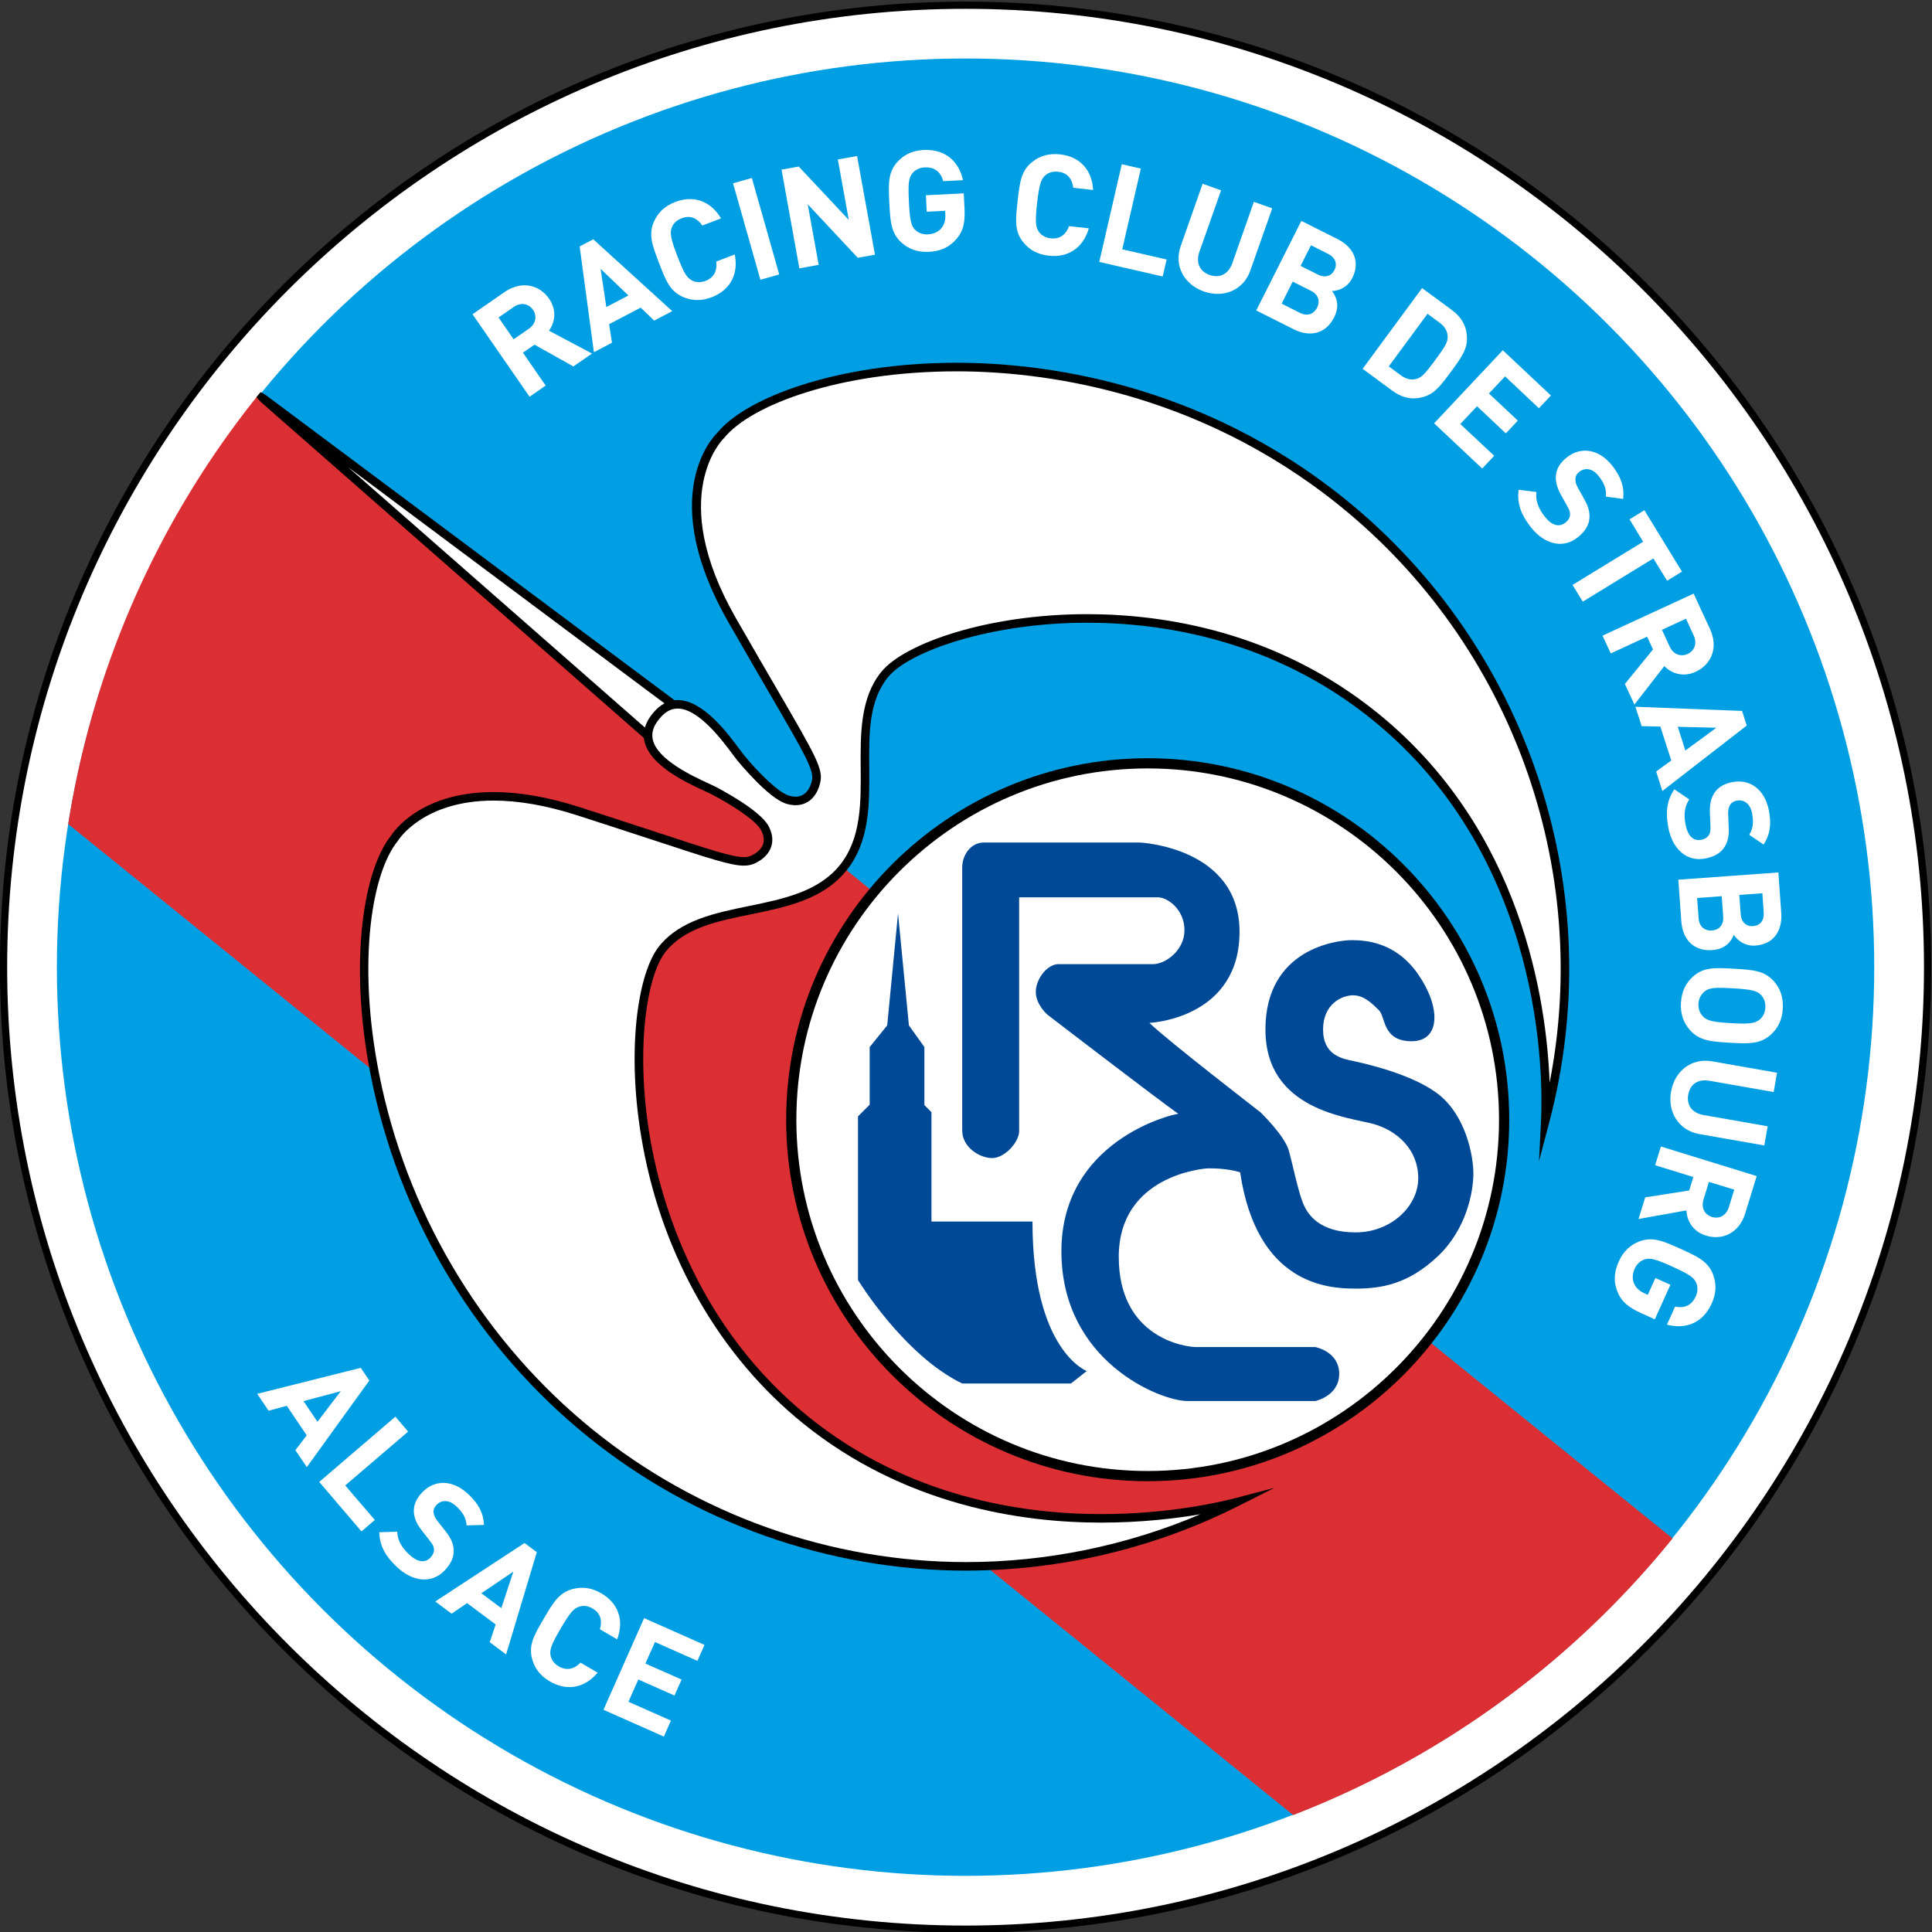 <?xml version="1.0" encoding="UTF-8" standalone="no"?>
<svg xmlns:dc="http://purl.org/dc/elements/1.1/" xmlns:cc="http://creativecommons.org/ns#" xmlns:rdf="http://www.w3.org/1999/02/22-rdf-syntax-ns#" xmlns:svg="http://www.w3.org/2000/svg" xmlns="http://www.w3.org/2000/svg" viewBox="0 0 700 700" height="700" width="700" xml:space="preserve" version="1.1" id="svg2"><rect x="0" y="0" width="700" height="700" fill="#333333" stroke="none"/><defs id="defs6"/><g transform="matrix(1.25,0,0,-1.25,0,700)" id="g10"><g transform="translate(-38.598,-522.822)" id="g6884"><g id="g6873" transform="matrix(0.998,0,0,0.998,0.062,0.82)"><path d="m 319.043,1083.701 c -154.63,0 -280.445,-125.809 -280.445,-280.431 0,-154.639 125.815,-280.448 280.445,-280.448 154.647,0 280.462,125.809 280.462,280.448 0,154.622 -125.815,280.431 -280.462,280.431" style="fill:#000000;fill-opacity:1;fill-rule:nonzero;stroke:none" id="path6869"/><path id="path6871" style="fill:#ffffff;fill-opacity:1;fill-rule:nonzero;stroke:none" d="m 319.043,1081.607 c -153.475,0 -278.35,-124.869 -278.35,-278.337 0,-153.484 124.875,-278.354 278.35,-278.354 153.492,0 278.367,124.869 278.367,278.354 0,153.467 -124.875,278.337 -278.367,278.337"/><circle transform="scale(1,-1)" r="263.913" cy="-803.269" cx="319.048" id="path5895" style="opacity:1;fill:#009fe3;fill-opacity:1;fill-rule:nonzero;stroke:none;stroke-width:0.087;stroke-linecap:round;stroke-linejoin:round;stroke-miterlimit:4;stroke-dasharray:none;stroke-dashoffset:0;stroke-opacity:1"/></g><path style="opacity:1;fill:#dc2f34;fill-opacity:1;fill-rule:nonzero;stroke:none;stroke-width:0.1;stroke-linecap:round;stroke-linejoin:round;stroke-miterlimit:4;stroke-dasharray:none;stroke-dashoffset:0;stroke-opacity:1" d="M 113.557,968.45 A 263.783,263.795 0 0 1 58.366,843.961 L 413.442,556.717 a 263.783,263.795 0 0 1 109.956,80.185 L 113.557,968.45 Z" id="rect6049"/><g id="g6017" transform="matrix(0.998,0,0,0.998,0.062,0.82)"><path id="path198" style="fill:#ffffff;fill-opacity:1;fill-rule:nonzero;stroke:none" d="m 130.818,671.235 -4.058,5.993 10.832,2.903 -6.774,-8.896 z m 12.564,15.67 -30.069,-7.555 3.328,-4.907 5.263,1.426 5.79,-8.574 -3.294,-4.312 3.328,-4.907 18.15,25.144 -2.496,3.684 z"/><path id="path200" style="fill:#ffffff;fill-opacity:1;fill-rule:nonzero;stroke:none" d="m 157.148,668.383 -3.701,4.329 -22.123,-18.947 12.275,-14.363 3.871,3.311 -8.591,10.034 18.269,15.636 z"/><path id="path202" style="fill:#ffffff;fill-opacity:1;fill-rule:nonzero;stroke:none" d="m 170.367,634.116 c -0.085,1.766 -0.798,3.396 -2.479,5.484 l -2.173,2.767 c -0.781,0.951 -1.121,1.851 -1.188,2.632 -0.051,0.832 0.306,1.511 0.849,2.071 1.375,1.46 3.565,1.698 5.756,-0.374 1.409,-1.307 2.886,-3.039 2.988,-5.552 l 5.06,0.136 c -0.17,3.463 -1.613,6.163 -4.533,8.913 -4.584,4.312 -9.881,4.295 -13.43,0.509 -1.698,-1.783 -2.496,-3.667 -2.411,-5.603 0.085,-1.817 0.832,-3.582 2.462,-5.62 l 2.156,-2.767 c 0.934,-1.154 1.188,-1.732 1.239,-2.513 0.034,-0.866 -0.323,-1.664 -1.002,-2.377 -1.596,-1.698 -3.803,-1.426 -6.265,0.917 -1.953,1.817 -3.345,3.973 -3.413,6.57 l -5.212,-0.153 c 0.102,-4.075 1.902,-7.063 5.111,-10.085 4.465,-4.21 10.051,-5.076 13.922,-0.968 1.8,1.901 2.717,3.905 2.564,6.01"/><path id="path204" style="fill:#ffffff;fill-opacity:1;fill-rule:nonzero;stroke:none" d="m 184.215,617.107 -5.807,4.329 9.304,6.282 -3.498,-10.611 z m 6.74,18.913 -25.926,-16.978 4.737,-3.548 4.499,3.073 8.302,-6.197 -1.715,-5.161 4.754,-3.548 8.914,29.694 -3.565,2.665 z"/><path id="path206" style="fill:#ffffff;fill-opacity:1;fill-rule:nonzero;stroke:none" d="m 217.858,608.043 c 2.156,5.789 0.136,10.594 -4.567,13.344 -2.886,1.698 -5.569,1.986 -8.285,1.29 -3.973,-1.036 -5.671,-3.837 -8.472,-8.642 -2.818,-4.788 -4.431,-7.64 -3.396,-11.613 0.73,-2.716 2.292,-4.907 5.195,-6.604 4.652,-2.733 9.864,-2.173 13.854,2.547 l -4.975,2.92 c -1.698,-1.766 -3.888,-2.513 -6.316,-1.087 -1.341,0.781 -2.156,1.918 -2.377,3.141 -0.306,1.613 0.102,3.022 2.92,7.827 2.801,4.805 3.837,5.857 5.382,6.367 1.188,0.407 2.564,0.255 3.905,-0.526 2.445,-1.426 2.818,-3.684 2.122,-6.027 l 5.009,-2.937 z"/><path id="path208" style="fill:#ffffff;fill-opacity:1;fill-rule:nonzero;stroke:none" d="m 213.885,587.585 17.539,-7.776 2.054,4.635 -12.343,5.467 2.869,6.468 10.51,-4.652 2.054,4.635 -10.51,4.652 2.784,6.248 12.326,-5.467 2.054,4.635 -17.539,7.776 -11.8,-26.621 z"/><path id="path210" style="fill:#ffffff;fill-opacity:1;fill-rule:nonzero;stroke:none" d="m 183.407,991.96 4.414,3.056 c 2.037,1.409 4.296,1.036 5.586,-0.815 1.273,-1.851 0.832,-4.092 -1.205,-5.518 l -4.414,-3.056 -4.38,6.333 z m 13.685,-19.779 -6.605,9.558 3.362,2.326 11.291,-6.316 5.416,3.735 -12.496,6.638 c 1.732,2.445 2.343,5.942 0.017,9.304 -2.767,4.007 -7.963,5.331 -12.853,1.969 l -9.372,-6.502 16.571,-23.955 4.669,3.243 z"/><path id="path212" style="fill:#ffffff;fill-opacity:1;fill-rule:nonzero;stroke:none" d="m 221.123,998.355 -6.418,-3.362 -1.647,11.086 8.065,-7.725 z m -4.771,-13.718 -0.832,5.382 9.168,4.805 3.922,-3.769 5.246,2.75 -22.938,20.865 -3.956,-2.071 4.143,-30.729 5.246,2.767 z"/><path id="path214" style="fill:#ffffff;fill-opacity:1;fill-rule:nonzero;stroke:none" d="m 236.943,997.937 c 2.581,-1.121 5.263,-1.273 8.387,-0.085 5.043,1.935 7.878,6.333 6.69,12.411 l -5.382,-2.054 c 0.306,-2.428 -0.475,-4.601 -3.107,-5.62 -1.46,-0.543 -2.852,-0.458 -3.939,0.119 -1.443,0.764 -2.292,1.969 -4.279,7.165 -1.986,5.195 -2.156,6.672 -1.596,8.2 0.424,1.171 1.409,2.156 2.869,2.7 2.632,1.019 4.635,-0.102 6.01,-2.105 l 5.433,2.071 c -3.175,5.297 -8.184,6.723 -13.26,4.788 -3.141,-1.205 -5.026,-3.107 -6.197,-5.654 -1.681,-3.752 -0.56,-6.825 1.426,-12.02 1.986,-5.195 3.192,-8.234 6.944,-9.915"/><path id="path216" style="fill:#ffffff;fill-opacity:1;fill-rule:nonzero;stroke:none" d="m 264.925,1004.467 -7.946,28.013 -5.467,-1.545 7.946,-28.013 5.467,1.545 z"/><path id="path218" style="fill:#ffffff;fill-opacity:1;fill-rule:nonzero;stroke:none" d="m 276.381,1007.248 -3.175,17.589 14.534,-15.534 4.992,0.9 -5.195,28.658 -5.586,-1.002 3.175,-17.555 -14.534,15.501 -4.992,-0.9 5.178,-28.675 5.603,1.019 z"/><path id="path220" style="fill:#ffffff;fill-opacity:1;fill-rule:nonzero;stroke:none" d="m 300.436,1013.715 c 2.105,-1.868 4.601,-2.835 7.912,-2.683 3.107,0.153 5.756,1.07 8.048,3.718 2.02,2.309 2.547,4.805 2.343,9.015 l -0.221,4.244 -10.985,-0.543 0.238,-4.788 5.348,0.272 0.051,-1.07 c 0.085,-1.511 -0.221,-2.835 -1.104,-3.939 -0.849,-1.07 -2.207,-1.749 -3.973,-1.834 -1.545,-0.085 -2.801,0.424 -3.701,1.324 -1.121,1.171 -1.528,2.581 -1.8,8.149 -0.272,5.552 -0.017,6.961 0.985,8.234 0.815,0.985 2.003,1.647 3.549,1.732 2.903,0.136 4.652,-1.239 5.45,-3.99 l 5.722,0.289 c -1.019,4.856 -4.635,9.1 -11.41,8.76 -3.311,-0.153 -5.722,-1.375 -7.623,-3.446 -2.751,-3.039 -2.632,-6.316 -2.36,-11.867 0.289,-5.552 0.492,-8.828 3.532,-11.579"/><path id="path222" style="fill:#ffffff;fill-opacity:1;fill-rule:nonzero;stroke:none" d="m 343.203,1009.908 c 5.365,-0.611 9.898,2.003 11.647,7.946 l -5.739,0.645 c -0.832,-2.292 -2.53,-3.871 -5.331,-3.548 -1.545,0.17 -2.751,0.883 -3.447,1.901 -0.917,1.341 -1.138,2.818 -0.509,8.336 0.628,5.535 1.155,6.91 2.343,8.014 0.934,0.849 2.258,1.273 3.786,1.087 2.818,-0.305 4.075,-2.224 4.38,-4.652 l 5.773,-0.645 c -0.374,6.18 -4.16,9.728 -9.576,10.339 -3.328,0.373 -5.892,-0.441 -8.099,-2.173 -3.226,-2.547 -3.633,-5.806 -4.262,-11.324 -0.611,-5.535 -0.951,-8.777 1.613,-12.003 1.766,-2.173 4.092,-3.548 7.42,-3.922"/><path id="path224" style="fill:#ffffff;fill-opacity:1;fill-rule:nonzero;stroke:none" d="m 377.44,1008.803 -12.887,2.954 5.399,23.446 -5.535,1.273 -6.537,-28.387 18.422,-4.227 1.138,4.94 z"/><path id="path226" style="fill:#ffffff;fill-opacity:1;fill-rule:nonzero;stroke:none" d="m 388.248,999.52 c 5.637,-1.986 11.46,0.272 13.515,6.095 l 6.35,18.047 -5.331,1.885 -6.282,-17.878 c -1.121,-3.158 -3.667,-4.38 -6.571,-3.361 -2.886,1.019 -4.075,3.565 -2.971,6.723 l 6.299,17.86 -5.365,1.901 -6.35,-18.064 c -2.054,-5.823 1.07,-11.222 6.706,-13.209"/><path id="path228" style="fill:#ffffff;fill-opacity:1;fill-rule:nonzero;stroke:none" d="m 419.351,999.712 c 2.309,-1.154 2.683,-3.141 1.8,-4.89 -0.883,-1.749 -2.717,-2.665 -5.009,-1.511 l -5.297,2.665 3.209,6.401 5.297,-2.665 z m 0.017,13.226 4.958,-2.496 c 2.156,-1.087 2.767,-2.903 1.868,-4.686 -0.9,-1.8 -2.717,-2.394 -4.873,-1.307 l -4.975,2.496 3.022,5.993 z m -4.992,-24.414 c 4.635,-2.326 9.287,-1.375 11.732,3.497 1.749,3.463 0.56,6.112 -0.645,7.64 1.63,-0.034 4.465,0.866 5.908,3.752 2.241,4.465 0.713,8.811 -4.363,11.358 l -10.442,5.246 -13.09,-26.01 10.9,-5.484 z"/><path id="path230" style="fill:#ffffff;fill-opacity:1;fill-rule:nonzero;stroke:none" d="m 453.215,993.043 3.498,-2.581 c 1.545,-1.137 2.292,-2.462 2.36,-3.973 0.102,-1.647 -0.9,-3.192 -3.616,-6.893 -2.717,-3.684 -3.905,-5.093 -5.518,-5.484 -1.46,-0.39 -2.954,-0.068 -4.499,1.07 l -3.481,2.581 11.257,15.28 z m -0.781,-24.023 c 2.937,0.951 4.737,3.328 7.606,7.199 2.852,3.888 4.601,6.333 4.635,9.406 0.034,3.565 -1.375,6.282 -4.567,8.642 l -8.472,6.231 -17.267,-23.446 8.455,-6.231 c 3.192,-2.36 6.214,-2.903 9.61,-1.8"/><path id="path232" style="fill:#ffffff;fill-opacity:1;fill-rule:nonzero;stroke:none" d="m 469.103,948.088 3.481,3.701 -9.848,9.236 4.856,5.161 8.37,-7.878 3.481,3.701 -8.387,7.878 4.686,4.974 9.831,-9.253 3.481,3.701 -13.973,13.141 -19.95,-21.222 13.973,-13.141 z"/><path id="path234" style="fill:#ffffff;fill-opacity:1;fill-rule:nonzero;stroke:none" d="m 493.775,937.215 c 0.747,-1.29 0.9,-1.885 0.832,-2.665 -0.119,-0.866 -0.577,-1.596 -1.358,-2.19 -1.851,-1.426 -3.99,-0.815 -6.061,1.868 -1.63,2.105 -2.683,4.448 -2.343,7.046 l -5.161,0.645 c -0.543,-4.041 0.764,-7.266 3.464,-10.764 3.769,-4.856 9.134,-6.587 13.6,-3.124 2.071,1.613 3.294,3.429 3.481,5.535 0.187,1.766 -0.272,3.48 -1.596,5.806 l -1.715,3.073 c -0.628,1.07 -0.832,2.003 -0.747,2.784 0.068,0.832 0.526,1.443 1.138,1.918 1.579,1.222 3.786,1.121 5.637,-1.273 1.188,-1.511 2.36,-3.446 2.071,-5.942 l 5.026,-0.662 c 0.374,3.446 -0.628,6.35 -3.073,9.507 -3.854,4.991 -9.1,5.789 -13.209,2.615 -1.936,-1.511 -3.022,-3.226 -3.243,-5.161 -0.204,-1.817 0.272,-3.684 1.545,-5.942 l 1.715,-3.073 z"/><path id="path236" style="fill:#ffffff;fill-opacity:1;fill-rule:nonzero;stroke:none" d="m 495.333,914.284 2.971,-4.856 20.51,12.563 3.973,-6.485 4.33,2.649 -10.917,17.826 -4.313,-2.649 3.956,-6.502 -20.51,-12.546 z"/><path id="path238" style="fill:#ffffff;fill-opacity:1;fill-rule:nonzero;stroke:none" d="m 528.28,904.481 2.241,-4.873 c 1.053,-2.258 0.289,-4.414 -1.749,-5.365 -2.054,-0.934 -4.177,-0.119 -5.229,2.139 l -2.241,4.873 6.978,3.226 z m -21.851,-10.085 10.561,4.873 1.715,-3.718 -8.167,-10.034 2.767,-5.976 8.676,11.171 c 2.105,-2.139 5.45,-3.345 9.168,-1.63 4.414,2.054 6.622,6.944 4.143,12.326 l -4.788,10.356 -26.452,-12.207 2.377,-5.161 z"/><path id="path240" style="fill:#ffffff;fill-opacity:1;fill-rule:nonzero;stroke:none" d="m 537.11,872.812 -9.016,-6.621 -2.19,6.893 11.206,-0.272 z m -21.698,0.458 5.433,-0.119 3.158,-9.847 -4.38,-3.209 1.8,-5.654 24.5,18.998 -1.341,4.244 -30.986,1.222 1.817,-5.637 z"/><path id="path242" style="fill:#ffffff;fill-opacity:1;fill-rule:nonzero;stroke:none" d="m 541.756,857.022 c -2.411,-0.475 -4.16,-1.511 -5.229,-3.141 -0.985,-1.528 -1.409,-3.396 -1.29,-5.993 l 0.153,-3.514 c 0.068,-1.494 -0.051,-2.105 -0.475,-2.767 -0.475,-0.713 -1.222,-1.154 -2.19,-1.341 -2.292,-0.441 -3.922,1.07 -4.567,4.414 -0.509,2.598 -0.374,5.178 1.07,7.317 l -4.313,2.92 c -2.309,-3.362 -2.581,-6.842 -1.749,-11.171 1.172,-6.027 5.195,-9.983 10.73,-8.913 2.581,0.492 4.499,1.579 5.603,3.379 0.951,1.477 1.324,3.209 1.188,5.891 l -0.153,3.514 c -0.068,1.239 0.17,2.156 0.577,2.818 0.458,0.713 1.138,1.053 1.902,1.205 1.97,0.373 3.888,-0.696 4.465,-3.667 0.357,-1.901 0.543,-4.143 -0.832,-6.248 l 4.177,-2.852 c 1.902,2.903 2.309,5.942 1.545,9.881 -1.205,6.18 -5.518,9.253 -10.612,8.268"/><path id="path244" style="fill:#ffffff;fill-opacity:1;fill-rule:nonzero;stroke:none" d="m 538.667,823.886 0.424,-5.925 c 0.187,-2.564 -1.307,-3.905 -3.277,-4.041 -1.953,-0.136 -3.667,0.968 -3.854,3.531 l -0.441,5.908 7.148,0.526 z m 11.8,0.849 0.391,-5.552 c 0.187,-2.394 -1.07,-3.837 -3.073,-3.99 -1.986,-0.153 -3.447,1.104 -3.616,3.514 l -0.407,5.552 6.706,0.475 z m -23.532,-8.217 c 0.374,-5.178 3.582,-8.693 9.016,-8.285 3.871,0.272 5.552,2.648 6.231,4.465 0.798,-1.409 3.039,-3.396 6.265,-3.158 4.975,0.357 7.912,3.905 7.504,9.575 l -0.849,11.664 -29.05,-2.105 0.883,-12.156 z"/><path id="path246" style="fill:#ffffff;fill-opacity:1;fill-rule:nonzero;stroke:none" d="m 549.572,787.965 c -1.29,-0.985 -2.7,-1.273 -8.252,-0.951 -5.552,0.323 -6.876,0.764 -8.048,1.901 -0.883,0.866 -1.477,2.173 -1.375,3.735 0.085,1.545 0.815,2.767 1.8,3.582 1.29,0.985 2.649,1.239 8.218,0.9 5.552,-0.323 6.927,-0.73 8.082,-1.851 0.9,-0.917 1.426,-2.224 1.341,-3.769 -0.085,-1.562 -0.781,-2.784 -1.766,-3.548 m -7.335,14.855 c -5.552,0.323 -8.829,0.475 -11.885,-2.258 -2.088,-1.851 -3.328,-4.278 -3.532,-7.623 -0.187,-3.345 0.781,-5.874 2.615,-7.946 2.734,-3.056 5.993,-3.345 11.562,-3.667 5.552,-0.306 8.829,-0.424 11.885,2.309 2.071,1.851 3.328,4.227 3.515,7.572 0.204,3.362 -0.764,5.908 -2.598,7.979 -2.734,3.073 -6.01,3.311 -11.562,3.633"/><path id="path248" style="fill:#ffffff;fill-opacity:1;fill-rule:nonzero;stroke:none" d="m 523.944,767.123 c -1.036,-5.874 2.139,-11.256 8.218,-12.326 l 18.863,-3.311 0.985,5.569 -18.676,3.277 c -3.294,0.577 -4.924,2.886 -4.397,5.925 0.543,3.022 2.852,4.601 6.146,4.024 l 18.659,-3.277 0.985,5.603 -18.863,3.311 c -6.078,1.07 -10.883,-2.903 -11.919,-8.794"/><path id="path250" style="fill:#ffffff;fill-opacity:1;fill-rule:nonzero;stroke:none" d="m 533.372,735.8 1.579,5.11 7.352,-2.258 -1.579,-5.127 c -0.747,-2.377 -2.751,-3.463 -4.89,-2.801 -2.156,0.662 -3.192,2.682 -2.462,5.076 m -14.041,9.949 11.087,-3.429 -1.205,-3.905 -12.768,-2.003 -1.953,-6.282 13.922,2.496 c 0.136,-3.005 1.817,-6.129 5.739,-7.334 4.635,-1.443 9.559,0.73 11.308,6.384 l 3.362,10.917 -27.828,8.591 -1.664,-5.433 z"/><path id="path252" style="fill:#ffffff;fill-opacity:1;fill-rule:nonzero;stroke:none" d="m 526.684,721.471 c -5.077,2.292 -8.065,3.599 -11.919,2.156 -2.615,-1.019 -4.635,-2.801 -5.993,-5.823 -1.273,-2.835 -1.681,-5.62 -0.357,-8.862 1.138,-2.852 3.107,-4.448 6.944,-6.197 l 3.871,-1.749 4.533,10.034 -4.363,1.969 -2.207,-4.89 -0.968,0.441 c -1.375,0.628 -2.428,1.494 -3.005,2.801 -0.56,1.239 -0.543,2.75 0.17,4.363 0.645,1.409 1.681,2.292 2.886,2.682 1.562,0.475 3.005,0.187 8.065,-2.105 5.077,-2.292 6.197,-3.158 6.893,-4.635 0.492,-1.171 0.543,-2.547 -0.085,-3.956 -1.205,-2.649 -3.226,-3.565 -6.044,-3.022 l -2.343,-5.229 c 4.788,-1.307 10.204,-0.034 13.005,6.163 1.358,3.022 1.358,5.704 0.407,8.336 -1.46,3.854 -4.414,5.229 -9.491,7.521"/></g><g id="g6878" transform="matrix(0.998,0,0,0.998,0.062,0.82)"><path id="path256" style="fill:#000000;fill-opacity:1;fill-rule:nonzero;stroke:none" d="m 114.39,967.405 111.243,-97.587 c 0.034,-0.357 0.085,-0.713 0.17,-1.053 1.664,-7.063 12.411,-12.02 17.573,-14.38 0.764,-0.374 1.392,-0.662 1.817,-0.866 5.841,-3.022 12.853,-7.538 14.415,-10.39 0.815,-1.477 1.036,-2.852 0.645,-4.075 -0.441,-1.358 -1.613,-2.513 -3.413,-3.379 -0.645,-0.306 -1.324,-0.441 -2.173,-0.441 -3.328,0 -9.746,2.105 -25.23,7.199 -6.027,1.969 -13.447,4.414 -22.598,7.351 -8.999,2.886 -17.352,4.346 -24.839,4.346 -21.274,0 -29.084,-11.511 -29.831,-12.682 -7.895,-9.847 -12.275,-36.213 -6.078,-68.607 0.306,-1.545 0.611,-3.09 0.951,-4.652 8.727,-39.846 30.799,-75.771 62.175,-101.17 31.054,-25.161 70.138,-39.015 110.037,-39.015 1.868,0 3.718,0.051 5.586,0.102 25.468,0.815 50.715,7.215 73.381,18.641 l 10.527,5.297 -11.393,-2.988 c -4.143,-1.087 -19.152,-4.635 -38.881,-4.635 -22.87,0 -56.216,4.924 -85.13,28.336 -31.665,25.636 -42.141,60.457 -45.57,78.929 -4.805,25.942 -1.63,48.896 4.211,56.128 5.586,6.893 14.839,8.794 24.653,10.798 10.306,2.105 20.985,4.295 27.777,12.682 l 0.017,0.017 c 6.791,8.404 6.723,19.287 6.639,29.83 -0.085,10 -0.153,19.456 5.45,26.349 6.163,7.606 30.001,15.823 57.795,15.823 21.936,0 54.11,-4.89 82.906,-28.2 49.985,-40.492 49.56,-104.039 48.966,-116.365 l -0.577,-11.799 3.005,11.426 c 17.505,66.484 -5.705,137.4 -59.119,180.659 -42.735,34.6 -89.137,39.779 -112.992,39.779 -34.789,0 -61.258,-10.187 -69.493,-20.254 -1.392,-1.341 -17.844,-18.472 3.209,-55.194 4.788,-8.37 8.71,-15.11 11.902,-20.594 10.51,-18.081 13.005,-22.377 12.292,-25.382 -0.407,-1.715 -1.579,-4.601 -4.754,-4.601 -0.611,0 -1.273,0.119 -1.953,0.323 -3.124,0.951 -9.016,6.859 -13.158,11.935 -0.289,0.374 -0.696,0.917 -1.205,1.596 -3.43,4.618 -10.578,14.21 -17.912,14.21 -0.306,0 -0.611,-0.017 -0.9,-0.051 l -118.577,88.521 c -0.255,0.187 -1.412,0.958 -1.7,0.941 -0.374,-0.458 -0.747,-0.934 -1.121,-1.392 0.036,-0.342 1.123,-1.258 1.259,-1.467"/><g id="g6854"><path d="m 228.04,876.783 0.17,0.221 c 1.036,1.273 2.173,2.241 3.379,2.886 l -91.921,68.641 86.25,-75.669 c 0.374,1.324 1.087,2.632 2.122,3.922" style="fill:#ffffff;fill-opacity:1;fill-rule:nonzero;stroke:none" id="path254"/><path d="m 235.427,878.379 c -1.953,0 -3.684,-0.968 -5.28,-2.937 l -0.17,-0.204 c -1.647,-2.037 -2.207,-3.956 -1.766,-5.908 1.375,-5.891 11.766,-10.662 16.197,-12.699 0.815,-0.374 1.477,-0.696 1.936,-0.917 1.307,-0.679 12.853,-6.723 15.433,-11.375 1.155,-2.071 1.443,-4.16 0.832,-6.044 -0.645,-2.02 -2.275,-3.701 -4.703,-4.856 -0.985,-0.458 -2.02,-0.679 -3.226,-0.679 -3.735,0 -9.814,1.986 -26.011,7.317 -6.027,1.969 -13.43,4.397 -22.598,7.351 -8.744,2.801 -16.843,4.227 -24.075,4.227 -20.561,0 -27.675,-11.46 -27.743,-11.579 l -0.102,-0.136 c -7.946,-9.796 -12.106,-37.402 -4.686,-71.221 8.608,-39.303 30.374,-74.735 61.309,-99.777 30.612,-24.804 69.136,-38.454 108.475,-38.454 23.311,0 46.623,4.788 67.999,13.888 -7.182,-1.222 -17.182,-2.428 -28.761,-2.428 -23.294,-0.017 -57.217,5.008 -86.709,28.879 -23.923,19.371 -40.409,47.928 -46.436,80.406 -5.127,27.64 -1.409,50.576 4.72,58.131 6.129,7.589 16.265,9.66 26.062,11.664 9.898,2.037 20.136,4.126 26.368,11.833 6.248,7.708 6.18,18.149 6.095,28.251 -0.068,10 -0.153,20.356 5.993,27.928 6.673,8.234 30.833,16.757 59.73,16.757 22.327,0 55.112,-4.991 84.468,-28.76 41.937,-33.955 49.034,-83.785 49.9,-107.316 12.224,62.342 -10.951,127.061 -60.749,167.382 -42.141,34.125 -87.897,39.218 -111.43,39.218 -34.076,0 -59.815,-9.745 -67.608,-19.388 l -0.119,-0.119 c -0.17,-0.17 -16.843,-16.553 3.599,-52.223 4.788,-8.353 8.71,-15.093 11.902,-20.577 11.443,-19.694 13.498,-23.225 12.547,-27.215 -0.985,-4.126 -3.599,-6.485 -7.165,-6.485 -0.866,0 -1.766,0.153 -2.683,0.424 -5.111,1.562 -13.413,11.596 -14.347,12.75 -0.306,0.373 -0.747,0.951 -1.273,1.664 -2.937,3.956 -9.848,13.226 -15.926,13.226" style="fill:#ffffff;fill-opacity:1;fill-rule:nonzero;stroke:none" id="path258"/></g></g><g id="g6862" transform="matrix(0.998,0,0,0.998,0.062,0.82)"><path d="m 476.947,758.974 c 0,57.88 -47.103,104.98 -105.003,104.98 -57.9,0 -105.003,-47.1 -105.003,-104.98 0,-57.897 47.103,-104.998 105.003,-104.998 57.9,0 105.003,47.1 105.003,104.998" style="fill:#000000;fill-opacity:1;fill-rule:nonzero;stroke:none" id="path6047"/><path id="path260" style="fill:#ffffff;fill-opacity:1;fill-rule:nonzero;stroke:none" d="m 371.944,860.993 c -56.267,0 -102.04,-45.772 -102.04,-102.019 0,-56.264 45.774,-102.035 102.04,-102.035 56.267,0 102.04,45.772 102.04,102.035 0,56.247 -45.774,102.019 -102.04,102.019 z"/><g id="g6858"><path d="m 432.253,709.907 c 7.929,0 15.518,1.46 23.923,9.372 8.404,7.929 10.357,18.76 10.357,24.091 0,5.331 -2.275,16.485 -9.712,22.631 -7.437,6.146 -22.14,9.372 -25.213,10.017 -3.073,0.662 -8.727,1.63 -8.727,9.134 0,7.521 5.569,9.949 8.727,9.949 3.158,0 5.569,-2.428 7.521,-4.363 1.936,-1.935 0.968,-8.981 9.457,-8.981 8.489,0 8.489,9.949 1.936,19.405 -6.537,9.457 -15.281,9.949 -19.406,9.949 -4.109,0 -24.975,-2.428 -24.975,-25.959 0,-23.514 24.245,-25.449 31.291,-27.402 7.029,-1.935 13.09,-7.504 13.09,-15.755 0,-8.251 -7.997,-15.755 -18.184,-15.755 -10.187,0 -13.82,4.839 -15.281,8.489 -1.46,3.633 -2.92,10.9 -4.126,15.263 -1.205,4.363 -8.252,11.154 -8.252,11.154 0,0 -27.641,21.341 -32.242,25.959 1.205,0 26.181,1.698 26.181,26.434 0,24.719 -29.084,25.942 -29.084,25.942 l -45.112,0 c -3.888,0 -6.35,-3.633 -6.35,-7.283 l 0,-76.382 c 0,-4.839 5.06,-7.996 8.693,-7.996 3.633,0 7.844,4.601 7.844,7.844 l 0,67.894 40.256,0 c 2.903,0 7.759,-3.565 7.759,-9.541 0,-5.993 -5.654,-9.864 -9.05,-9.864 l -27.488,0 c -3.396,0 -6.639,-4.363 -6.639,-8.081 0,-3.718 3.396,-6.621 3.396,-6.621 0,0 31.376,-24.091 37.998,-28.777 -2.105,-0.17 -33.957,-7.929 -33.957,-39.931 0,-32.003 28.778,-43.48 36.538,-43.48 l 37.2,0 c 0,0 6.944,1.443 6.944,7.912 0,6.468 -6.944,7.759 -6.944,7.759 l -34.602,0 c -3.073,0 -22.479,2.581 -22.479,26.196 0,23.599 24.568,25.704 26.028,25.704 1.46,0 5.501,0 9.219,-1.137 4.856,-32.648 25.536,-33.785 33.465,-33.785" style="fill:#004996;fill-opacity:1;fill-rule:nonzero;stroke:none" id="path262"/><path d="m 338.483,729.389 -29.339,0 0,31.765 -2.054,2.054 0,16.859 -4.499,6.299 -3.158,32.495 -3.141,-32.495 -5.094,-6.299 0,-16.74 -3.396,-3.396 0,-47.52 c 0,0 13.26,-21.816 30.273,-30.067 l 31.563,0 4.618,3.633 c 0,0 -15.773,5.823 -15.773,43.412" style="fill:#004996;fill-opacity:1;fill-rule:nonzero;stroke:none" id="path264"/></g></g></g></g></svg>